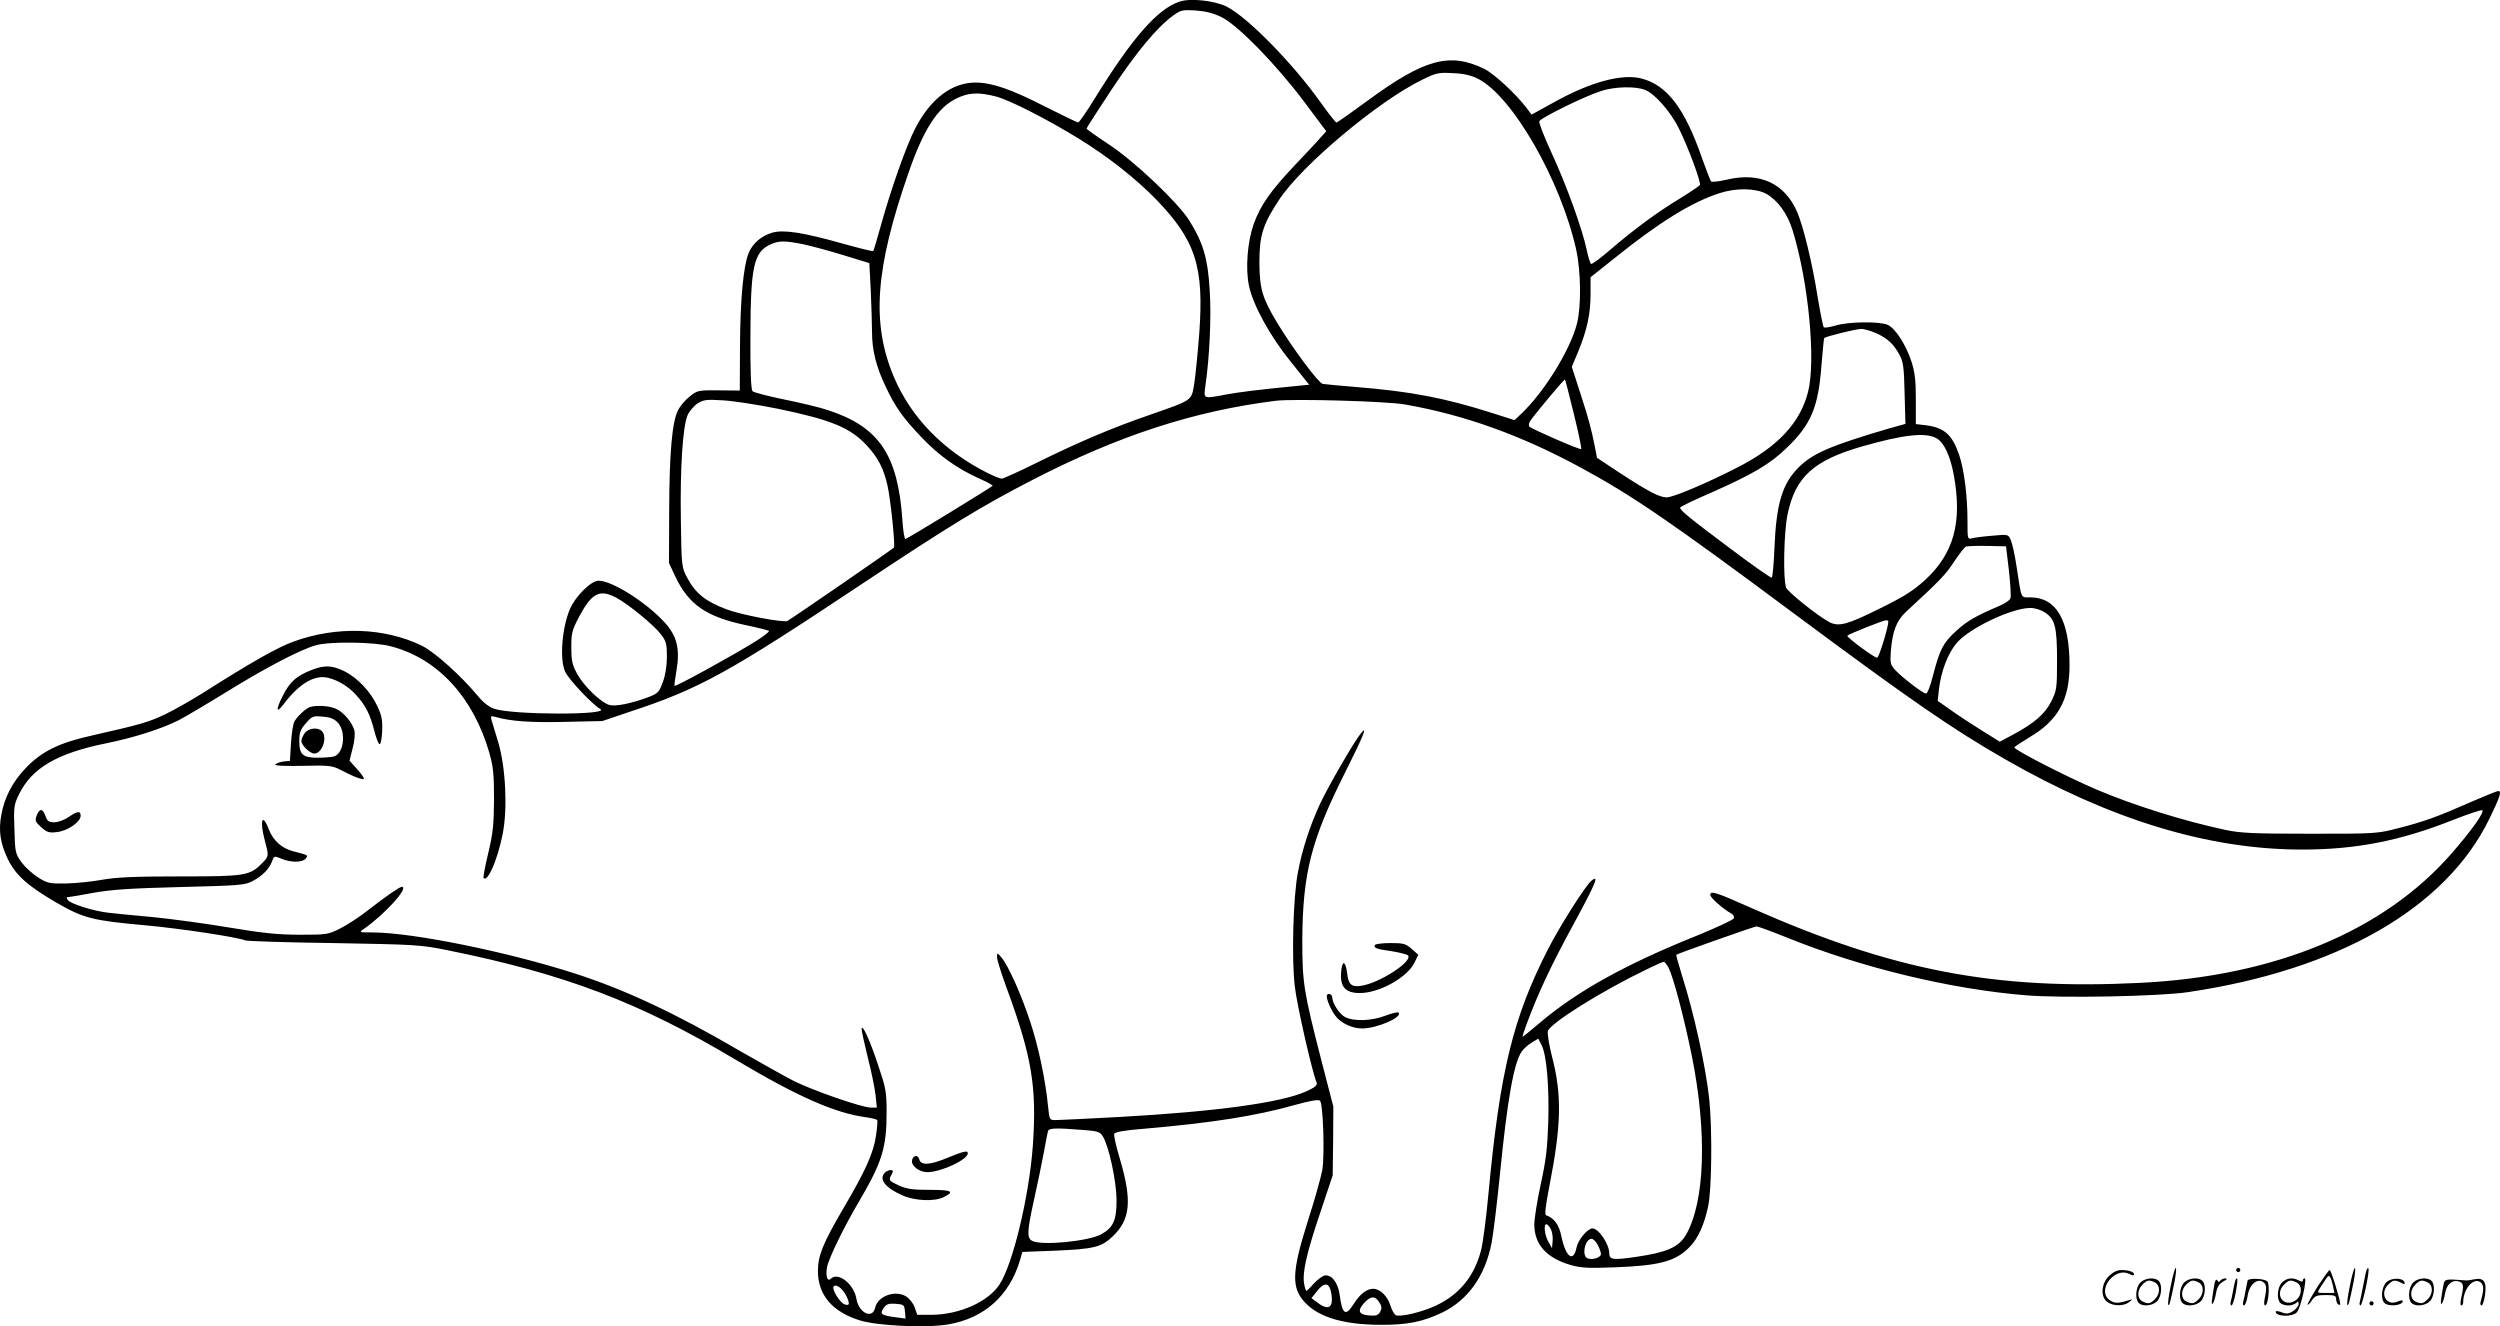 <svg version="1.0" xmlns="http://www.w3.org/2000/svg"
  viewBox="0 0 1200.412 636.79"
 preserveAspectRatio="xMidYMid meet">
<g transform="translate(-0.279,636.832) scale(0.1,-0.1)"
fill="#000000" stroke="none">
<path d="M5668 6361 c-106 -34 -228 -173 -407 -463 -40 -65 -77 -118 -81 -118
-4 0 -74 34 -154 74 -168 86 -257 117 -339 118 -113 0 -215 -77 -289 -219 -42
-81 -116 -289 -164 -462 -19 -68 -36 -126 -38 -128 -2 -3 -69 14 -148 36 -188
53 -284 68 -337 52 -53 -15 -95 -52 -114 -99 -25 -63 -40 -226 -41 -448 l-1
-211 -101 1 c-99 1 -103 0 -140 -30 -21 -16 -46 -46 -55 -65 -29 -54 -42 -205
-43 -479 l-1 -255 31 -66 c64 -134 148 -192 336 -232 58 -12 109 -25 113 -28
3 -4 -27 -27 -67 -52 -104 -65 -381 -217 -386 -212 -2 2 2 35 9 74 18 103 2
168 -59 233 -90 97 -251 198 -315 198 -36 0 -111 -74 -138 -137 -38 -90 -50
-243 -22 -301 17 -37 131 -157 168 -178 53 -30 -422 -29 -509 1 -26 9 -54 31
-79 62 -82 98 -206 210 -269 241 -179 87 -409 95 -615 20 -76 -27 -208 -102
-436 -247 -54 -34 -135 -80 -180 -102 -80 -38 -117 -49 -360 -104 -152 -34
-236 -76 -311 -155 -63 -66 -101 -138 -117 -225 -14 -76 -5 -135 31 -211 38
-78 95 -129 234 -210 130 -75 173 -86 430 -109 166 -15 442 -57 476 -72 8 -4
200 -10 425 -13 393 -7 416 -8 545 -34 564 -114 923 -250 1385 -526 295 -176
476 -256 624 -276 28 -4 53 -10 56 -14 2 -3 0 -37 -6 -74 -11 -81 -49 -167
-155 -347 -101 -173 -123 -228 -124 -303 0 -114 67 -195 199 -237 83 -27 322
-38 427 -20 173 30 293 137 344 307 l12 41 157 6 c189 8 223 17 278 70 84 81
92 171 33 371 -18 59 -30 113 -27 120 4 9 48 17 149 25 323 28 531 61 716 113
75 21 116 28 123 21 15 -15 23 -259 11 -333 -7 -36 -37 -144 -68 -240 -80
-252 -82 -327 -12 -399 67 -69 184 -103 358 -104 128 -1 203 14 296 58 125 60
208 176 239 336 8 41 26 189 40 329 36 363 67 536 105 590 10 14 32 33 49 43
l30 18 16 -31 c24 -47 37 -198 32 -370 -4 -124 -11 -184 -36 -297 -17 -79 -31
-166 -31 -194 0 -96 58 -161 175 -195 49 -14 86 -16 210 -11 218 8 295 29 362
99 40 41 70 108 88 196 17 79 20 368 5 512 -16 154 -74 417 -132 598 -16 52
-28 95 -26 96 10 7 375 136 385 136 7 0 73 -24 147 -54 356 -144 787 -248
1149 -277 177 -14 633 -5 773 15 722 106 1240 403 1449 831 52 106 61 135 44
135 -7 0 -64 -23 -128 -51 -160 -71 -229 -96 -351 -127 -103 -27 -111 -27
-425 -27 -272 0 -333 3 -405 18 -202 43 -441 118 -620 194 -141 60 -401 193
-395 203 3 4 36 26 74 49 136 80 191 180 191 344 0 218 -63 327 -189 327 -46
0 -41 -13 -65 146 -8 55 -21 113 -28 129 -12 28 -13 28 -88 21 -41 -3 -85 -9
-97 -12 -23 -6 -23 -5 -23 82 0 123 -16 246 -40 318 -33 96 -70 130 -157 142
l-51 6 0 117 c0 91 -4 130 -21 183 -26 80 -76 158 -113 176 -38 18 -191 16
-252 -3 -28 -8 -53 -12 -56 -8 -4 5 -17 71 -30 148 -25 160 -69 339 -98 406
-60 137 -179 192 -336 155 -38 -9 -73 -13 -77 -9 -4 5 -23 54 -43 110 -83 240
-167 351 -290 384 -93 25 -246 -16 -420 -113 l-109 -60 -25 33 c-49 65 -157
165 -203 187 -165 80 -287 47 -558 -152 -79 -58 -147 -106 -151 -106 -4 0 -38
43 -75 95 -133 188 -353 412 -453 462 -58 28 -172 41 -224 24z m202 -76 c78
-39 261 -227 394 -404 l107 -143 -28 -31 c-15 -18 -71 -77 -123 -132 -116
-123 -164 -191 -197 -281 -30 -85 -41 -214 -23 -298 19 -92 101 -242 201 -365
l88 -110 -52 -5 c-203 -20 -281 -30 -347 -42 -113 -21 -108 -23 -99 44 20 140
29 333 20 462 -9 149 -31 222 -98 330 -55 87 -263 284 -386 365 -59 39 -107
73 -107 76 0 3 54 87 120 187 118 178 216 297 295 355 37 27 45 29 110 25 50
-4 85 -13 125 -33z m1230 -295 c166 -85 396 -486 471 -820 23 -105 25 -272 4
-355 -32 -126 -156 -327 -266 -432 l-34 -32 -110 35 c-223 71 -389 103 -650
124 -77 6 -149 13 -161 15 -21 5 -144 170 -219 294 -72 120 -84 163 -85 289 0
131 17 184 96 303 109 165 477 473 685 574 69 34 79 36 149 32 53 -2 88 -11
120 -27z m803 -54 c47 -19 120 -103 160 -182 45 -90 109 -262 102 -274 -3 -5
-47 -35 -98 -66 -113 -69 -215 -145 -329 -242 -47 -41 -90 -73 -95 -71 -4 1
-14 31 -21 66 -20 97 -97 312 -169 467 -35 76 -62 145 -59 152 6 16 219 121
296 145 66 22 169 24 213 5z m-3118 -31 c66 -17 251 -112 397 -202 140 -86
273 -191 369 -289 193 -199 234 -325 210 -649 -7 -93 -18 -201 -24 -240 -14
-82 -5 -76 -217 -150 -179 -62 -330 -126 -530 -224 -90 -45 -170 -81 -177 -81
-8 0 -37 12 -66 26 -215 108 -369 267 -452 462 -109 259 -90 521 71 983 71
205 138 309 226 353 60 30 108 33 193 11z m3700 -468 c54 -31 101 -95 125
-174 77 -248 113 -630 74 -778 -38 -148 -146 -263 -340 -362 -144 -74 -308
-143 -338 -143 -35 0 -88 28 -223 116 l-112 74 -11 57 c-18 88 -28 127 -71
259 l-39 121 31 74 c42 102 59 180 59 275 l0 81 113 90 c216 174 373 271 507
314 80 26 175 24 225 -4z m-4623 -242 c40 -9 127 -32 194 -53 l121 -37 7 -134
c3 -74 6 -164 6 -200 0 -83 20 -165 65 -258 45 -97 84 -152 174 -246 82 -86
170 -149 275 -196 38 -17 67 -33 65 -35 -14 -13 -412 -256 -419 -256 -4 0 -11
39 -14 88 -21 316 -112 451 -358 531 -37 13 -131 35 -209 51 -78 16 -147 34
-153 40 -7 8 -11 94 -10 268 1 334 16 401 99 438 39 17 69 17 157 -1z m5148
-426 c56 -25 86 -53 113 -104 19 -34 22 -60 25 -186 l4 -146 -79 -22 c-278
-82 -363 -118 -431 -184 -81 -80 -110 -174 -119 -390 -3 -76 -9 -140 -13 -142
-4 -3 -95 61 -201 141 -199 149 -239 182 -239 195 0 4 68 37 152 73 194 86
278 135 356 210 121 115 156 198 171 403 6 69 11 127 13 128 7 8 155 44 178
44 14 0 45 -9 70 -20z m-1450 -389 c22 -89 38 -165 35 -168 -5 -5 -233 94
-249 108 -4 5 -2 17 5 28 27 39 163 201 166 198 2 -1 21 -76 43 -166z m-3824
26 c260 -54 350 -91 431 -179 52 -57 79 -109 97 -189 15 -66 38 -287 31 -299
-4 -6 -483 -336 -511 -352 -17 -10 -223 29 -291 55 -102 38 -151 77 -191 153
-26 49 -27 54 -30 277 -4 249 9 446 32 502 8 19 30 45 48 57 29 18 43 20 123
15 50 -3 167 -21 261 -40z m3014 20 c285 -50 558 -148 845 -304 247 -134 431
-260 1021 -699 560 -416 761 -555 1014 -700 505 -290 976 -434 1426 -434 258
0 470 41 725 142 71 28 134 49 140 47 15 -5 -49 -96 -146 -207 -325 -373 -847
-590 -1495 -622 -702 -35 -1189 59 -1869 360 -170 76 -196 84 -196 62 0 -13
60 -66 102 -90 9 -4 14 -15 11 -22 -3 -8 -84 -45 -179 -84 -339 -136 -571
-265 -748 -414 -46 -39 -85 -71 -87 -71 -2 0 6 26 18 58 57 154 119 285 225
480 108 199 127 244 87 211 -29 -24 -152 -218 -209 -330 -167 -327 -230 -584
-285 -1171 -11 -119 -27 -242 -36 -274 -32 -124 -104 -212 -217 -265 -67 -31
-167 -55 -191 -46 -8 3 -20 24 -27 47 -14 45 -50 80 -83 80 -30 0 -63 -25 -92
-71 -40 -64 -56 -54 -69 45 -8 57 -41 98 -74 89 -11 -3 -34 -21 -51 -39 -16
-19 -32 -34 -34 -34 -3 0 -8 15 -11 33 -10 52 11 147 77 342 l60 180 2 165 1
165 -57 220 c-86 335 -92 373 -92 580 2 320 42 479 206 805 90 179 111 233 73
184 -34 -43 -158 -258 -194 -336 -49 -106 -86 -220 -106 -328 -23 -118 -31
-413 -15 -548 10 -89 82 -406 105 -463 4 -12 -8 -22 -52 -42 -122 -54 -431
-96 -894 -122 -152 -8 -290 -15 -307 -15 -30 0 -30 0 -37 68 -12 124 -46 286
-86 406 -43 131 -105 268 -137 306 -21 25 -21 25 -22 3 0 -12 20 -77 45 -145
123 -334 147 -478 127 -763 -18 -243 -96 -569 -161 -666 -56 -83 -192 -143
-325 -144 l-69 0 -12 35 c-6 19 -25 43 -41 53 -52 33 -137 2 -149 -54 -13 -57
-79 -25 -90 43 -12 71 -88 131 -123 96 -16 -16 -26 13 -18 56 8 42 81 193 154
316 111 189 132 258 132 428 0 98 -4 117 -40 224 -41 124 -79 206 -80 175 0
-10 14 -72 30 -138 17 -65 33 -146 37 -179 l6 -60 -29 0 c-42 0 -278 82 -370
128 -43 22 -157 86 -253 141 -309 181 -553 296 -798 375 -324 104 -771 195
-966 197 -71 0 -72 0 -47 17 101 70 220 202 182 202 -11 0 -81 -49 -167 -116
-38 -30 -97 -68 -129 -84 -57 -29 -65 -30 -191 -30 -105 0 -176 7 -338 34
-112 19 -281 42 -373 51 -93 8 -189 18 -214 21 -68 8 -176 42 -190 59 -7 8 -9
15 -4 15 5 0 61 9 124 21 89 16 183 22 420 28 281 7 308 9 345 28 47 25 80 58
94 95 10 27 11 27 45 13 45 -19 100 -19 116 0 14 17 14 17 -57 35 -56 14 -98
51 -119 105 -32 84 -46 45 -19 -55 19 -72 19 -73 -12 -105 -61 -62 -80 -65
-394 -65 -220 0 -307 -4 -375 -16 -49 -9 -128 -17 -175 -18 -79 -1 -89 1 -133
29 -27 17 -63 50 -80 73 -30 42 -31 49 -34 159 -4 106 -2 118 22 167 62 127
184 198 423 246 131 27 260 68 344 110 34 18 139 80 233 138 186 115 355 203
426 222 67 19 282 16 359 -5 225 -58 396 -244 473 -510 19 -67 23 -103 23
-225 -1 -124 -5 -162 -28 -259 -15 -62 -25 -116 -22 -119 20 -20 66 86 91 209
25 123 15 323 -21 444 -15 50 -30 99 -33 109 -4 16 -1 18 19 12 72 -21 170
-28 333 -24 l181 4 130 44 c335 110 475 187 1113 612 426 283 577 375 817 499
418 216 781 334 1175 383 87 10 528 -2 620 -18z m2549 -161 c38 -19 69 -86 86
-182 40 -223 -1 -372 -137 -498 -58 -53 -100 -80 -222 -140 -153 -76 -194 -87
-239 -64 -54 28 -200 145 -208 166 -15 40 -11 266 7 351 37 180 125 260 359
327 196 56 302 68 354 40z m350 -637 c7 -64 11 -124 7 -133 -3 -9 -27 -25 -53
-36 -113 -48 -156 -73 -207 -120 -63 -57 -79 -89 -111 -212 -14 -55 -28 -91
-35 -89 -18 4 -112 76 -144 110 -27 29 -28 35 -24 94 8 97 27 145 72 188 160
147 194 182 232 242 24 36 50 69 56 72 7 2 54 4 103 3 l90 -2 14 -117z m-6690
-128 c55 -28 183 -132 217 -177 26 -34 29 -46 29 -108 0 -44 -7 -89 -20 -123
-18 -49 -22 -53 -74 -73 -76 -28 -152 -44 -181 -36 -40 10 -123 90 -155 148
-25 46 -29 65 -29 129 0 68 3 82 38 148 60 112 97 132 175 92z m6859 -70 c52
-32 62 -69 62 -232 0 -136 -2 -146 -28 -198 -30 -60 -82 -105 -185 -160 l-62
-33 -85 53 c-47 29 -114 73 -149 98 l-64 45 6 56 c10 87 44 175 87 224 63 71
261 165 350 166 19 1 50 -8 68 -19z m-748 -45 c0 -28 -45 -175 -54 -175 -14 0
-149 100 -143 106 7 8 171 73 185 74 6 0 12 -2 12 -5z m-1055 -1664 c23 -46
72 -231 110 -416 76 -374 65 -709 -28 -868 -34 -57 -91 -82 -233 -103 -115
-17 -134 -15 -134 16 0 44 -51 120 -81 120 -23 0 -69 -55 -76 -91 -15 -75 -52
-48 -73 53 -11 55 -35 88 -73 101 -8 2 -4 41 16 143 57 292 60 434 12 619 -14
55 -23 110 -20 122 9 36 253 190 469 294 44 22 83 39 88 39 4 0 14 -13 23 -29z
m-2817 -778 c73 -5 86 -9 99 -29 29 -44 66 -214 67 -304 1 -99 -15 -136 -73
-168 -61 -34 -287 -56 -332 -32 -26 14 -25 45 10 203 16 72 37 173 46 222 9
50 18 96 20 103 5 14 41 15 163 5z m2251 -476 c7 -13 11 -39 9 -58 l-3 -34
-18 32 c-18 33 -23 83 -9 83 5 0 14 -10 21 -23z m226 -77 c8 -16 15 -35 15
-43 0 -17 -41 -30 -64 -21 -30 11 -13 94 19 94 8 0 21 -13 30 -30z m-3608
-245 c18 -38 15 -49 -10 -39 -22 8 -60 71 -52 84 10 17 44 -8 62 -45z m2329 9
c10 -68 -16 -81 -73 -36 l-23 17 26 33 c37 47 61 43 70 -14z m229 -38 c13 -20
14 -29 5 -46 -9 -17 -19 -21 -53 -18 -51 4 -58 23 -23 61 31 33 51 34 71 3z
m-2277 -45 l3 -34 -53 7 c-65 9 -72 15 -52 44 13 19 24 22 57 20 40 -3 42 -5
45 -37z M1498 3151 c-73 -29 -104 -57 -137 -123 -36 -70 -32 -89 6 -38 73 96
146 139 210 124 50 -12 99 -42 136 -83 46 -51 66 -91 87 -171 9 -36 20 -65 26
-65 5 0 10 28 12 63 2 50 -2 74 -22 117 -32 70 -95 138 -159 170 -60 29 -95
31 -159 6z M1490 2973 c-20 -7 -59 -44 -73 -68 -7 -11 -14 -58 -17 -105 l-5
-85 -30 -3 c-16 -2 -34 -8 -40 -14 -7 -6 37 -9 130 -7 125 3 144 1 180 -18 67
-35 115 -53 115 -43 0 6 -16 27 -35 48 l-34 38 15 59 c9 32 12 70 9 84 -10 40
-54 92 -91 107 -33 14 -95 17 -124 7z m137 -77 c39 -46 26 -147 -21 -160 -11
-3 -47 -6 -78 -6 -72 0 -88 15 -88 80 0 41 5 55 32 86 30 34 34 36 82 31 38
-3 55 -11 73 -31z M1466 2848 c-9 -12 -16 -30 -16 -38 0 -20 41 -60 62 -60 38
0 65 79 36 108 -20 20 -65 14 -82 -10z M179 2453 c-9 -25 -7 -31 22 -57 27
-24 38 -28 75 -23 51 5 114 49 114 78 0 25 -14 24 -58 -6 -20 -14 -51 -25 -68
-25 -27 0 -34 5 -43 30 -13 37 -28 38 -42 3z M6605 1831 c-8 -14 6 -20 80 -30
37 -6 73 -15 78 -20 27 -27 -134 -132 -223 -146 -48 -8 -63 6 -69 62 -8 62
-25 62 -29 -1 -4 -67 22 -96 90 -96 94 0 229 75 263 147 l18 37 -32 28 c-28
25 -39 28 -101 28 -38 0 -71 -4 -75 -9z M6375 1591 c-8 -14 21 -81 48 -110 28
-30 77 -51 120 -51 71 0 196 54 175 76 -4 4 -33 -3 -64 -15 -65 -25 -152 -28
-193 -6 -26 13 -61 67 -61 93 0 15 -18 24 -25 13z M4555 810 c-86 -36 -130
-39 -138 -9 -6 24 -30 21 -35 -4 -5 -26 34 -57 73 -57 66 0 195 60 195 91 0
14 -20 10 -95 -21z M4252 738 c-31 -31 1 -73 83 -109 59 -27 155 -31 199 -9
54 27 40 35 -66 35 -85 0 -111 4 -151 22 -43 20 -47 25 -38 42 6 11 11 22 11
25 0 11 -26 6 -38 -6z M10426 194 c-10 -47 -15 -88 -12 -91 5 -6 9 7 30 110 7
37 10 67 6 67 -4 0 -15 -39 -24 -86z M10740 270 c0 -5 5 -10 10 -10 6 0 10 5
10 10 0 6 -4 10 -10 10 -5 0 -10 -4 -10 -10z M11286 194 c-10 -47 -15 -88 -12
-91 5 -6 9 7 30 110 7 37 10 67 6 67 -4 0 -15 -39 -24 -86z M11366 269 c-3 -8
-10 -41 -16 -74 -6 -33 -14 -68 -16 -77 -3 -10 -1 -18 3 -18 10 0 46 171 38
178 -2 3 -7 -1 -9 -9z M10129 241 c-38 -38 -41 -101 -7 -125 29 -20 79 -20
104 0 18 14 18 15 1 10 -53 -17 -69 -17 -92 -2 -69 45 21 166 94 126 12 -6 21
-7 21 -1 0 12 -25 21 -62 21 -19 0 -39 -10 -59 -29z M11130 189 c-28 -45 -49
-83 -47 -85 2 -3 12 7 21 21 14 21 24 25 66 25 43 0 50 -3 50 -19 0 -11 5 -23
10 -26 6 -3 10 -3 10 1 0 20 -44 164 -51 164 -4 0 -30 -37 -59 -81z m75 4 l7
-33 -42 0 c-42 0 -42 0 -28 23 8 12 21 32 29 44 15 25 22 18 34 -34z M10280
210 c-22 -22 -27 -79 -8 -98 19 -19 66 -14 88 8 22 22 27 79 8 98 -19 19 -66
14 -88 -8z m71 0 c25 -14 25 -54 -1 -80 -23 -23 -33 -24 -61 -10 -25 14 -25
54 1 80 23 23 33 24 61 10z M10490 210 c-22 -22 -27 -79 -8 -98 19 -19 66 -14
88 8 22 22 27 79 8 98 -19 19 -66 14 -88 -8z m71 0 c25 -14 25 -54 -1 -80 -23
-23 -33 -24 -61 -10 -25 14 -25 54 1 80 23 23 33 24 61 10z M10636 204 c-3
-16 -8 -47 -11 -69 -8 -51 10 -26 19 27 5 27 15 42 34 53 18 10 22 14 10 15
-9 0 -20 -5 -24 -11 -5 -8 -9 -8 -14 1 -5 8 -10 3 -14 -16z M10737 223 c-2 -4
-7 -26 -11 -48 -4 -22 -9 -48 -12 -57 -3 -10 -1 -18 4 -18 4 0 14 28 20 62 11
58 10 81 -1 61z M10795 220 c-1 -3 -5 -23 -9 -45 -4 -22 -9 -48 -12 -57 -3
-10 -1 -18 4 -18 5 0 13 20 17 45 7 53 44 87 74 68 17 -11 19 -28 8 -80 -4
-18 -3 -33 2 -33 16 0 24 99 11 115 -12 14 -87 18 -95 5z M10960 210 c-22 -22
-27 -79 -8 -98 7 -7 24 -12 38 -12 14 0 31 5 38 12 9 9 12 8 12 -5 0 -9 -12
-24 -26 -34 -21 -13 -32 -15 -55 -6 -16 6 -29 8 -29 3 0 -24 81 -27 102 -2 18
19 50 162 37 162 -5 0 -9 -5 -9 -10 0 -7 -6 -7 -19 0 -30 16 -59 12 -81 -10z
m71 0 c29 -16 25 -65 -6 -86 -56 -37 -103 28 -55 76 23 23 33 24 61 10z
M11461 211 c-23 -23 -28 -80 -9 -99 19 -19 88 -13 88 9 0 5 -11 4 -24 -2 -54
-25 -89 38 -46 81 23 23 33 24 62 9 16 -9 19 -8 16 3 -8 22 -64 22 -87 -1z
M11590 210 c-22 -22 -27 -79 -8 -98 19 -19 66 -14 88 8 22 22 27 79 8 98 -19
19 -66 14 -88 -8z m71 0 c25 -14 25 -54 -1 -80 -23 -23 -33 -24 -61 -10 -25
14 -25 54 1 80 23 23 33 24 61 10z M11736 201 c-3 -14 -8 -44 -11 -66 -8 -51
10 -26 19 27 8 41 35 63 66 53 22 -7 24 -21 11 -77 -5 -22 -5 -38 0 -38 5 0 9
6 9 13 0 68 51 125 85 97 15 -13 15 -35 -1 -92 -3 -10 -1 -18 4 -18 6 0 13 23
17 50 9 63 -5 84 -49 76 -17 -4 -35 -6 -41 -6 -101 8 -104 7 -109 -19z M11380
110 c0 -5 5 -10 10 -10 6 0 10 5 10 10 0 6 -4 10 -10 10 -5 0 -10 -4 -10 -10z"/>
</g>
</svg>
